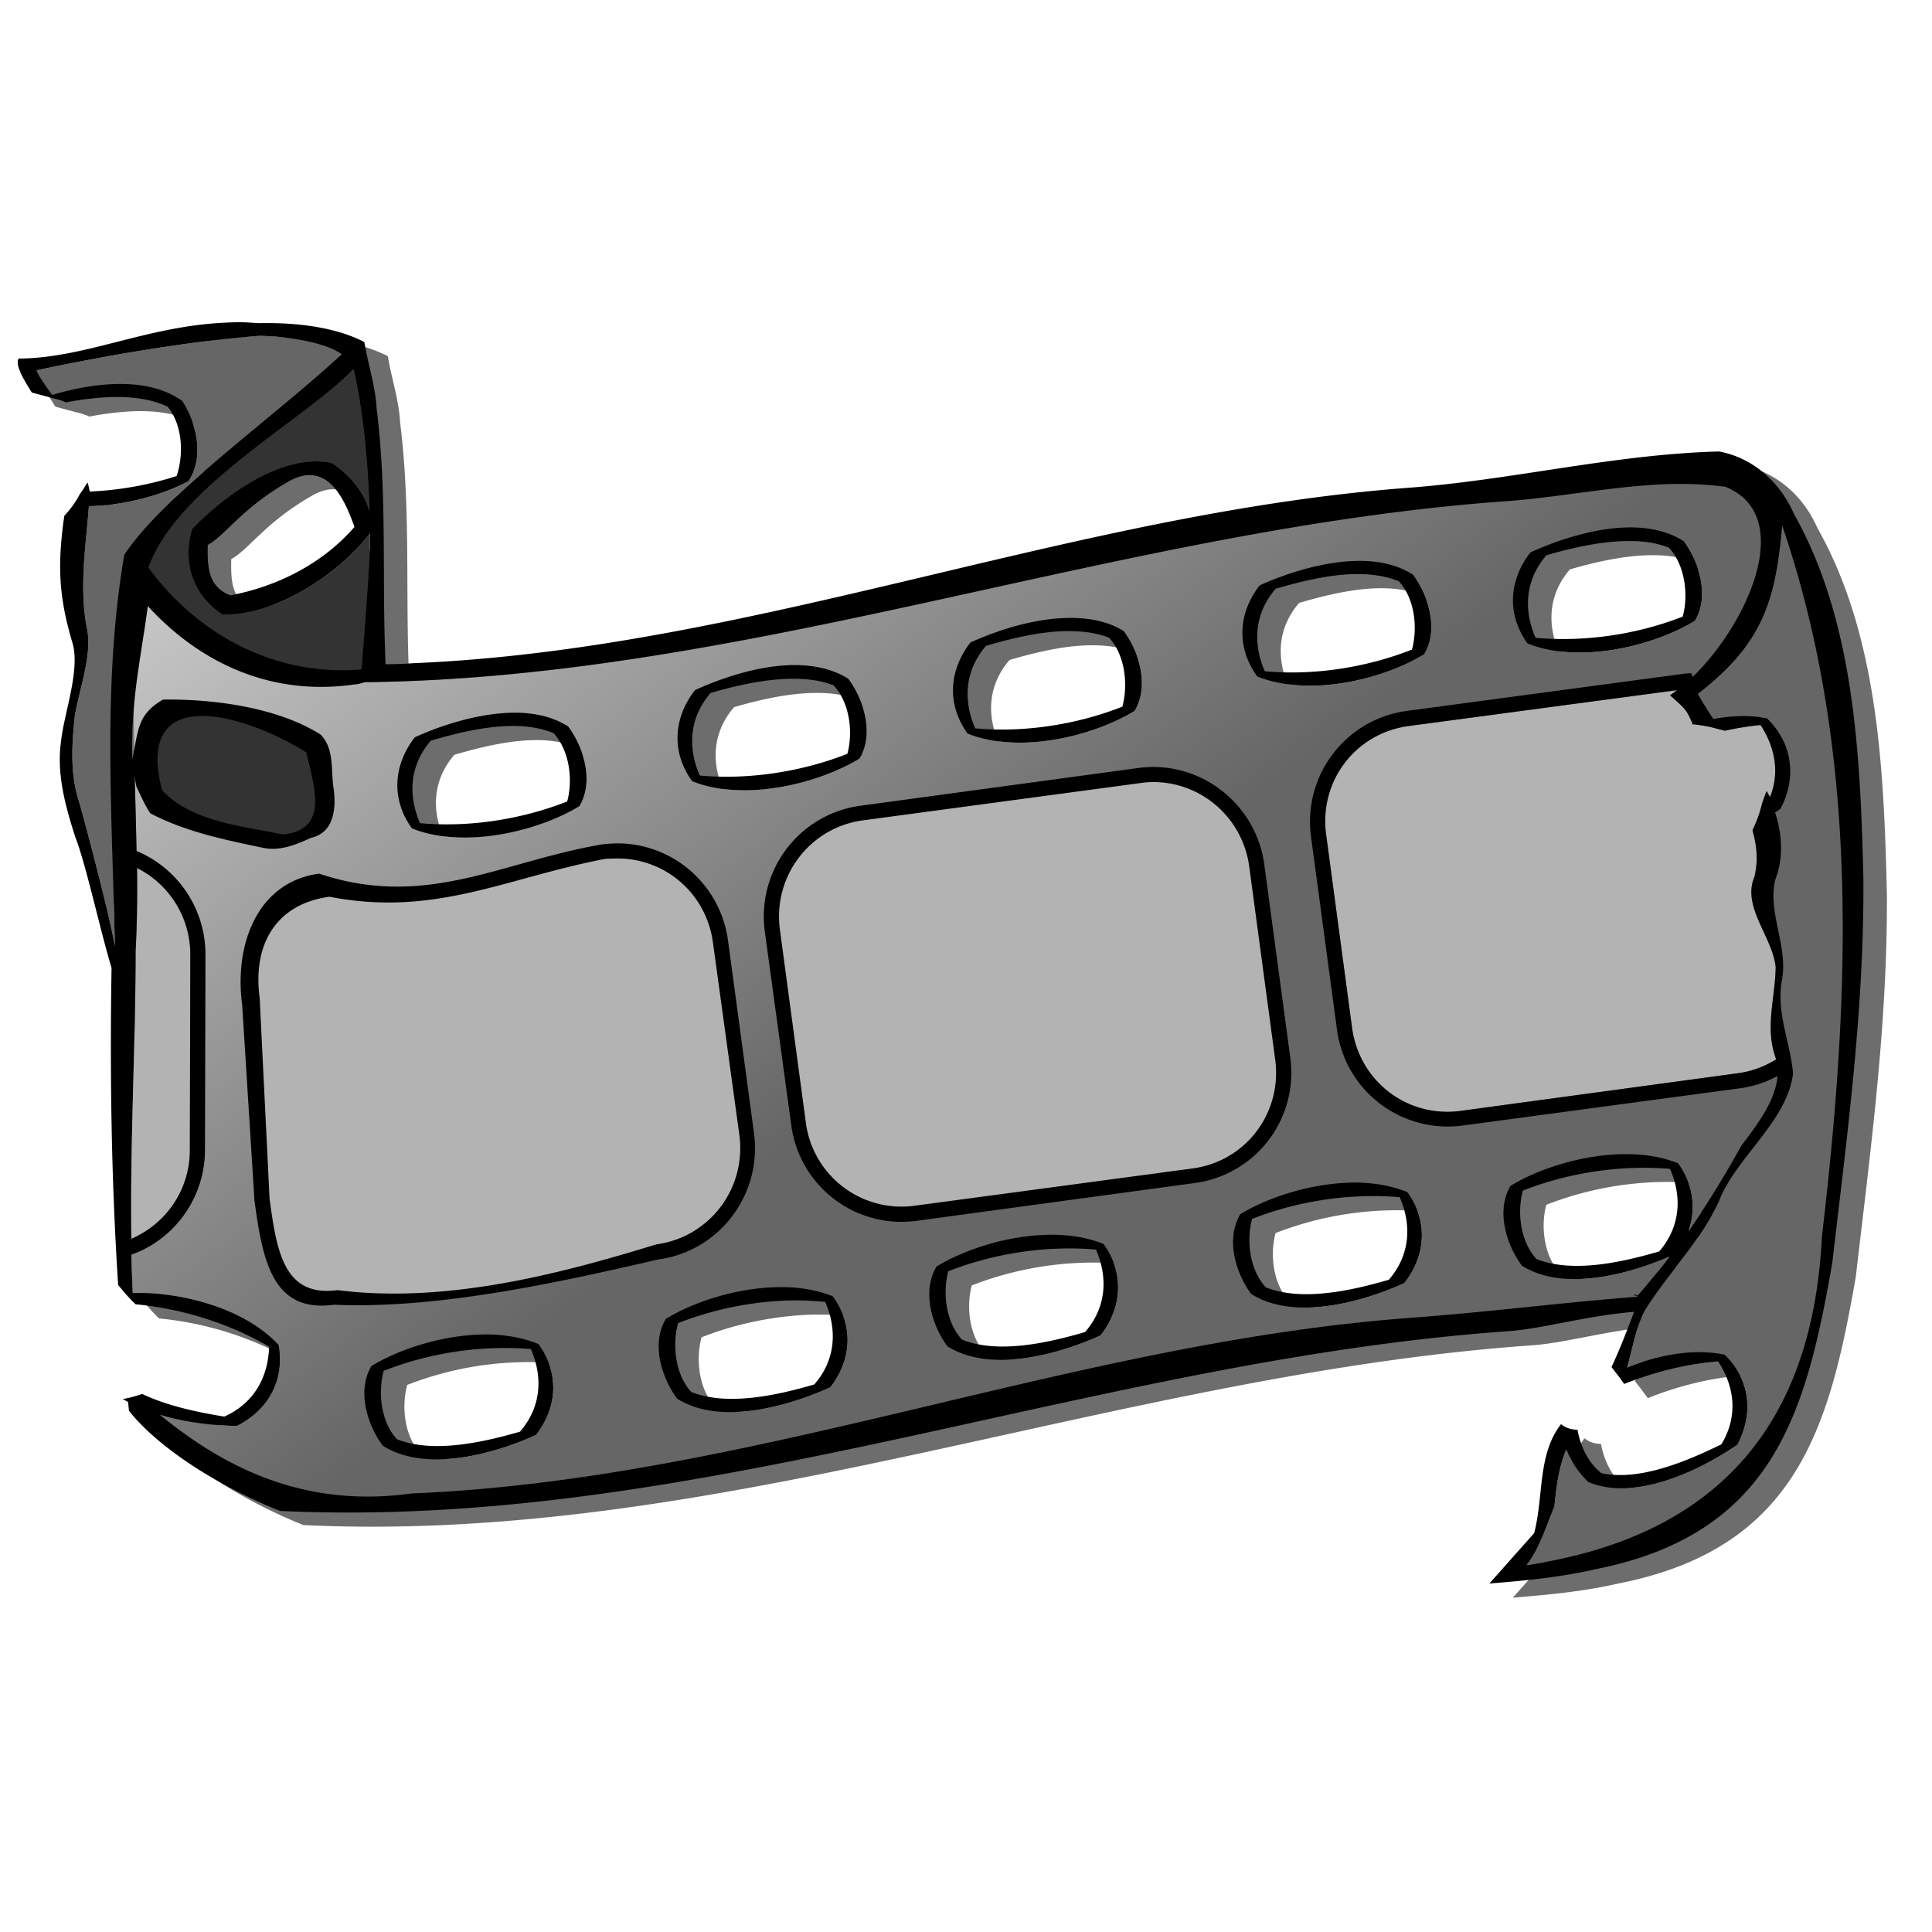 <svg xmlns="http://www.w3.org/2000/svg" viewBox="0 0 128 128" version="1.0"><defs><linearGradient id="b" y2="82.588" gradientUnits="userSpaceOnUse" x2="63.986" y1="14.028" x1="12.791"><stop offset="0" stop-color="#fff"/><stop offset="1" stop-color="#fff" stop-opacity="0"/></linearGradient><filter id="a"><feGaussianBlur stdDeviation="1.34"/></filter></defs><path d="M17.541 22.287c-.379-.005-.755.014-1.125.031-5.183.242-9.219 2.352-13.625 2.375-.241.408.287 1.322.875 2.25.538.145 1.096.298 1.532.407.24.06.49.139.718.25a19.947 19.947 0 012.719-.344c1.441-.07 2.864.072 4.031.625 1.024 1.262 1.052 3.242.594 4.594-1.83.594-3.79.94-5.75 1.031-.227-.88-.007-.7-.656.156A6.18 6.18 0 015.822 35.1c-.02.135-.039.271-.062.406-.378 2.964-.306 4.932.563 7.906.612 1.808-.526 4.757-.72 6.625-.31 2.17.283 4.298.938 6.344.703 1.794 1.587 5.931 2.406 8.687-.114 6.993-.017 14.012.438 21 .368.453.73.882 1.156 1.282 3.078.292 6.217 1.269 8.844 2.812-.063 2.079-1.041 3.772-2.969 4.625-1.675-.267-3.741-.684-5.437-1.5a8.895 8.895 0 01-1.282.344c.111.068.23.124.344.187.022.198.041.397.063.594 2.095 2.632 6.263 5.138 10 6.628 27.706 1.32 53.918-9.984 81.406-11.909 2.25-.164 5.19-1.032 8.31-1.281-.47 1.234-.94 2.482-1.5 3.656.32.412.62.797.85 1.125 2-.805 4.13-1.331 6.21-1.5 1.15 1.737 1.31 3.694.22 5.5-2.27 1.11-5.41 2.445-7.93 1.906-.88-.68-1.4-1.788-1.6-2.875-.45-.006-.82-.141-1.09-.375-1.57 2.027-1.14 4.753-1.78 7.223l-2.97 3.34c2.36-.19 4.69-.41 7-.94 11.86-2.34 13.99-10.414 15.72-20.31.99-8.502 2.12-16.865 2.06-25.438-.2-8.063-.55-16.998-4.59-24.156-.89-2.046-2.64-3.724-4.97-4.156-6.91.175-13.71 1.892-20.596 2.406-22.374 1.681-43.485 10.7-66 11.625-.553.045-1.15.059-1.75.062-.255-5.643.118-11.323-.594-16.937-.076-1.499-.574-2.934-.813-4.406-1.904-.986-4.468-1.308-7-1.25-.395-.026-.777-.057-1.156-.063zm4.531 10.125c1.623.007 2.446 1.972 2.969 3.438-2.094 2.42-5.101 3.942-8.219 4.531-1.473-.558-1.536-1.881-1.5-3.344 1.196-.641 2.273-2.481 5.5-4.281.467-.236.876-.345 1.25-.344zM86.01 36.1zm23.16.687c1.06-.029 2.07.077 2.96.438 1.1 1.198 1.29 3.185.91 4.562-3.05 1.199-6.52 1.699-9.75 1.406-.83-1.906-.66-3.874.72-5.468 1.52-.442 3.38-.889 5.16-.938zm-17.941 2.188c1.063-.029 2.101.108 3 .468 1.098 1.198 1.25 3.155.875 4.532-3.048 1.199-6.519 1.729-9.75 1.437-.83-1.906-.661-3.875.718-5.469 1.52-.441 3.385-.92 5.157-.968zm-21.969.5c-3.443.755-6.869 1.519-10.313 2.25a406.655 406.655 0 000 0c3.444-.73 6.869-1.496 10.313-2.25zm2.781 3.281c1.063-.029 2.101.077 3 .437 1.099 1.198 1.251 3.186.875 4.563-3.047 1.199-6.519 1.73-9.75 1.437-.83-1.906-.66-3.874.719-5.468 1.519-.442 3.384-.92 5.156-.969zm-29.156 1.937c-.938.139-1.872.254-2.813.375.942-.121 1.873-.236 2.813-.375zm-8.313 1c-2.952.263-5.926.44-8.906.469.022-.007.041-.024.063-.031a113.65 113.65 0 008.843-.438zm19.219.219c1.063-.029 2.101.077 3 .438 1.099 1.198 1.282 3.154.906 4.531-3.047 1.199-6.55 1.73-9.781 1.437-.83-1.906-.66-3.874.719-5.468 1.519-.442 3.384-.889 5.156-.938zM10.447 47.85c-.003.916.014 1.831.032 2.75-.04.218-.074.41-.125.656a30.55 30.55 0 01.093-3.406zm24.813 1.187c1.063-.029 2.07.108 2.969.469 1.098 1.198 1.282 3.154.906 4.531-3.047 1.199-6.519 1.73-9.75 1.438-.83-1.907-.66-3.875.719-5.469 1.519-.442 3.384-.92 5.156-.969zm74.5 29.281c.83-.026 1.63-.01 2.44.063.83 1.907.66 3.875-.72 5.469-2.43.706-5.73 1.461-8.13.5-1.09-1.198-1.28-3.155-.9-4.532a22.216 22.216 0 017.31-1.5zm-17.938 1.875c.829-.026 1.661-.01 2.469.063.83 1.907.661 3.875-.719 5.469-2.431.706-5.758 1.461-8.156.5-1.098-1.198-1.282-3.155-.906-4.532a22.233 22.233 0 017.312-1.5zm-20.125 3.469a20.25 20.25 0 012.469.063c.83 1.906.661 3.875-.719 5.468-2.431.707-5.758 1.462-8.156.5-1.098-1.197-1.282-3.154-.906-4.531a22.233 22.233 0 017.312-1.5zM53.76 87.1a20.23 20.23 0 012.469.093c.83 1.907.66 3.875-.719 5.469-2.431.707-5.758 1.462-8.156.5-1.099-1.198-1.251-3.185-.875-4.562 2.285-.9 4.796-1.42 7.281-1.5zm-19.5 3.156a20.256 20.256 0 012.469.062c.83 1.907.66 3.875-.719 5.469-2.431.707-5.758 1.462-8.156.5-1.099-1.198-1.251-3.154-.875-4.531a22.022 22.022 0 017.281-1.5z" filter="url(#a)" fill-opacity=".571"/><path d="M23.422 24.443c.666 2.93.952 6.166 1.062 9.469-.35-1.342-1.426-2.551-2.531-3.25-3.347-.657-7.15 2.246-9.219 4.375-.689 2.332.115 4.458 2.031 5.687 3.768.035 7.86-2.903 9.75-5.374.059 2.988-1.431 18.735-1.437 21.667-2.576-.173-10.229-.048-12.876-2.107-1.677-1.303.593-11.729-.378-12.954C6.926 34.6 19.462 28.63 23.422 24.443z" fill="#333"/><path d="M110.734 32.068c-3.6.088-7.2.853-10.78 1.125-27.49 1.925-53.701 13.232-81.408 11.907-2.695-.978-7.478-3.071-9.187-5.844-.564 3.921-.539 7.872-.437 11.844-.033-1.825.908-3.434 2.718-4.407 2.969-.028 7.706.598 9.594 3.438.377 1.715.089 4.024-1.469 5.125-3.083.409-8.08-.411-10.719-3.125a5.696 5.696 0 01-.124-.813c.044 1.689.091 3.372.124 5.063a7.423 7.423 0 014.563 6.906l-.031 12.906a7.39 7.39 0 01-4.875 6.938c.02.849.052 1.684.093 2.531 3.085-.069 7.337.94 9.657 3.44.425 2.23-.583 4.27-2.75 5.37-1.468-.02-3.366-.21-5.125-.75 4.615 3.78 9.881 6.17 16.718 5.22 22.515-.92 43.627-9.94 66-11.62 5.818-.44 9.498-.96 15.158-1.41.01-.018.02-.045.03-.062-.46-.025-.25-.118.03-.032.73-.831 1.43-1.694 2.09-2.562-2.73 1.182-7.02 2.343-9.78.594-1.04-1.415-1.72-3.643-.75-5.282 2.65-1.626 7.58-2.907 11.1-1.5.99 1.362 1.23 2.983.69 4.5 1.26-1.803 2.41-3.691 3.5-5.656.97-1.284 2.28-2.963 2.4-4.625-.75.404-1.57.692-2.47.813l-18.372 2.468c-4.065.548-7.796-2.279-8.344-6.344l-1.719-12.781c-.548-4.064 2.279-7.795 6.344-8.343l18.401-2.469c.16-.022.32-.02.47-.031.01.074.04.158.07.25 3.7-3.599 6.84-10.693 2.18-12.594-1.2-.163-2.39-.217-3.59-.188zm-2.94 2.875c1.37-.031 2.67.221 3.75.907 1.04 1.414 1.73 3.642.75 5.281-2.65 1.626-7.58 2.907-11.09 1.5-1.34-1.842-1.3-4.109.19-6.031 1.68-.77 4.12-1.604 6.4-1.657zm-17.935 2.219c1.368-.032 2.67.221 3.75.906 1.041 1.414 1.726 3.643.75 5.282-2.651 1.626-7.549 2.876-11.063 1.468-1.338-1.841-1.332-4.108.157-6.031 1.688-.77 4.126-1.572 6.406-1.625zm-19.187 3.781c1.368-.031 2.701.19 3.781.875 1.041 1.414 1.695 3.643.719 5.282-2.651 1.626-7.549 2.907-11.063 1.5-1.339-1.842-1.302-4.109.187-6.032 1.689-.77 4.095-1.572 6.376-1.625zm-18.25 3.125c1.368-.031 2.701.221 3.781.906 1.041 1.415 1.726 3.643.75 5.282-2.651 1.626-7.58 2.907-11.094 1.5-1.339-1.842-1.302-4.109.187-6.032 1.689-.769 4.095-1.603 6.376-1.656zM33.89 47.224c1.368-.031 2.67.221 3.75.907 1.042 1.414 1.727 3.642.75 5.281-2.65 1.626-7.58 2.876-11.094 1.469-1.338-1.842-1.301-4.109.188-6.031 1.688-.77 4.126-1.573 6.406-1.626zM90.015 78.35c1.127.028 2.231.229 3.219.624 1.339 1.842 1.302 4.109-.188 6.032-2.7 1.236-7.276 2.546-10.156.718-1.041-1.414-1.695-3.642-.718-5.281 1.656-1.016 4.189-1.89 6.718-2.062.38-.026.75-.041 1.125-.031zM69.14 81.818c.379-.015.752-.02 1.125 0 .996.054 1.966.242 2.844.594 1.339 1.842 1.302 4.14-.187 6.06-2.701 1.23-7.277 2.55-10.157.72-1.041-1.41-1.695-3.641-.719-5.28 1.74-1.067 4.445-1.986 7.094-2.094zm-17.937 3.469c.378-.015.751-.02 1.125 0 .996.053 1.965.242 2.844.594 1.338 1.841 1.332 4.111-.157 6.031-2.701 1.23-7.277 2.58-10.156.75-1.041-1.41-1.726-3.64-.75-5.28 1.739-1.07 4.444-1.988 7.094-2.095zm-18.75 3.125c1.126.03 2.23.23 3.219.63 1.338 1.84 1.332 4.1-.157 6.03-2.701 1.23-7.277 2.54-10.156.71-1.041-1.41-1.726-3.64-.75-5.28 1.657-1.01 4.189-1.89 6.719-2.06.379-.02.749-.04 1.125-.03z" fill="#666"/><path d="M17.14 22.256c1.575-.012 4.417.388 5.5 1.218-4.807 4.428-11.741 9.282-14.406 13.282-1.468 8.552-.79 17.309-.625 25.937-.263-1.699-1.896-7.943-2.375-9.593-.596-1.829-.476-3.743-.281-5.626.295-1.846 1.224-4.19.781-5.968-.486-2.763-.044-5.303.156-7.969 2.464-.057 4.929-.769 6.594-1.656 1.074-1.577.548-3.838-.406-5.313-2.297-1.661-5.885-1.216-8.625-.406-.406-.559-.783-1.096-1.032-1.625 4.435-.951 10.183-1.945 14.719-2.281zM118.074 34.818c5.22 15.274 4.47 31.429 2.63 47.125-.61 12.419-6.89 19.859-19.56 21.749.87-1.09 1.38-2.81 1.84-3.87.13-1.41.32-2.68.78-3.78.34.82.88 1.59 1.47 2.15 3.15 1.31 7.42-.79 9.87-2.47 1.14-2.15.79-4.38-.84-5.97-2.05-.43-4.39.01-6.47.85.4-1.31.59-2.73 1.22-3.85 1.67-2.633 3.53-4.306 4.88-7.184 1.09-2.86 4.56-5.324 4.9-8.468-.19-2.086-1.16-4.113-.72-6.25.37-2.22-.95-4.338-.47-6.532.58-1.493.47-3.034 0-4.5.12-.073.24-.146.35-.218 1.14-2.149.76-4.414-.88-6-1.13-.243-2.34-.186-3.56.031a26.32 26.32 0 01-1.03-1.657c4.33-3.357 5.15-6.179 5.59-11.156z" fill="#666"/><path d="M111.104 45.724a8.08 8.08 0 01-.46.344c1.15 1.01 1.05.95 1.5 1.875-.03.007-.04.025-.07.031.46.052.91.11 1.35.219.29.073.57.144.84.219.79-.164 1.59-.311 2.38-.375.98 1.5 1.27 3.191.62 4.781-.06-.14-.15-.269-.22-.406-.13.327-.26.659-.34.969a8.368 8.368 0 01-.6 1.625c.29.996.39 2.02.13 3.094-.84 1.977 1.2 3.973 1.41 5.968-.03 2.021-.7 3.947-.04 5.906.03.075.04.145.07.219-.75.452-1.58.782-2.5.907l-18.409 2.5c-3.533.476-6.711-1.968-7.187-5.5l-1.719-12.813c-.476-3.533 1.936-6.711 5.469-7.187l17.776-2.376z" fill="#b3b3b3"/><path d="M113.25 45.906c-3.6.088-7.2.853-10.78 1.125-27.49 1.925-53.701 13.232-81.408 11.907-2.695-.978-7.478-3.071-9.187-5.844-.564 3.921-.539 7.872-.437 11.844-.033-1.825.908-3.434 2.718-4.407 2.969-.028 7.706.598 9.594 3.438.377 1.715.089 4.024-1.469 5.125-3.083.409-8.08-.411-10.719-3.125a5.696 5.696 0 01-.124-.813c.044 1.689.091 3.372.124 5.063a7.423 7.423 0 014.563 6.906l-.031 12.906a7.39 7.39 0 01-4.875 6.938c.02.849.052 1.684.093 2.531 3.085-.069 7.337.94 9.657 3.44.425 2.23-.583 4.27-2.75 5.37-1.468-.02-3.366-.21-5.125-.75 4.615 3.78 9.881 6.17 16.718 5.22 22.515-.92 43.627-9.94 66-11.62 5.818-.44 9.498-.96 15.158-1.41.01-.018.02-.045.03-.062-.46-.025-.25-.118.03-.032.73-.831 1.43-1.694 2.09-2.562-2.73 1.182-7.02 2.343-9.78.594-1.04-1.415-1.72-3.643-.75-5.282 2.65-1.626 7.58-2.907 11.1-1.5.99 1.362 1.23 2.983.69 4.5 1.26-1.803 2.41-3.691 3.5-5.656.97-1.284 2.28-2.963 2.4-4.625-.75.404-1.57.692-2.47.813l-18.372 2.468c-4.065.548-7.796-2.279-8.344-6.344l-1.719-12.781c-.548-4.064 2.279-7.795 6.344-8.343l18.401-2.469c.16-.022.32-.02.47-.031.01.074.04.158.07.25 3.7-3.599 6.84-10.693 2.18-12.594-1.2-.163-2.39-.217-3.59-.188zm-2.94 2.875c1.37-.031 2.67.221 3.75.907 1.04 1.414 1.73 3.642.75 5.281-2.65 1.626-7.58 2.907-11.09 1.5-1.34-1.842-1.3-4.109.19-6.031 1.68-.77 4.12-1.604 6.4-1.657zM92.375 51c1.368-.032 2.67.221 3.75.906 1.041 1.414 1.726 3.643.75 5.282-2.651 1.626-7.549 2.876-11.063 1.468-1.338-1.841-1.332-4.108.157-6.031 1.688-.77 4.126-1.572 6.406-1.625zm-19.187 3.781c1.368-.031 2.701.19 3.781.875 1.041 1.414 1.695 3.643.719 5.282-2.651 1.626-7.549 2.907-11.063 1.5-1.339-1.842-1.302-4.109.187-6.032 1.689-.77 4.095-1.572 6.376-1.625zm-18.25 3.125c1.368-.031 2.701.221 3.781.906 1.041 1.415 1.726 3.643.75 5.282-2.651 1.626-7.58 2.907-11.094 1.5-1.339-1.842-1.302-4.109.187-6.032 1.689-.769 4.095-1.603 6.376-1.656zm-18.532 3.156c1.368-.031 2.67.221 3.75.907 1.042 1.414 1.727 3.642.75 5.281-2.65 1.626-7.58 2.876-11.094 1.469-1.338-1.842-1.301-4.109.188-6.031 1.688-.77 4.126-1.573 6.406-1.626zm56.125 31.126c1.127.028 2.231.229 3.219.624 1.339 1.842 1.302 4.109-.188 6.032-2.7 1.236-7.276 2.546-10.156.718-1.041-1.414-1.695-3.642-.718-5.281 1.656-1.016 4.189-1.89 6.718-2.062.38-.026.75-.041 1.125-.031zm-20.875 3.468c.379-.015.752-.02 1.125 0 .996.054 1.966.242 2.844.594 1.339 1.842 1.302 4.14-.187 6.06-2.701 1.23-7.277 2.55-10.157.72-1.041-1.41-1.695-3.641-.719-5.28 1.74-1.067 4.445-1.986 7.094-2.094zm-17.937 3.469c.378-.015.751-.02 1.125 0 .996.053 1.965.242 2.844.594 1.338 1.841 1.332 4.111-.157 6.031-2.701 1.23-7.277 2.58-10.156.75-1.041-1.41-1.726-3.64-.75-5.28 1.739-1.07 4.444-1.988 7.094-2.095zm-18.75 3.125c1.126.03 2.23.23 3.219.63 1.338 1.84 1.332 4.1-.157 6.03-2.701 1.23-7.277 2.54-10.156.71-1.041-1.41-1.726-3.64-.75-5.28 1.657-1.01 4.189-1.89 6.719-2.06.379-.02.749-.04 1.125-.03z" fill="url(#b)" transform="translate(-2.516 -13.838)"/><path d="M76.172 50.818a7.089 7.089 0 00-.75.063l-18.407 2.5c-4.064.548-6.892 4.279-6.343 8.343l1.75 12.813a7.37 7.37 0 008.312 6.344l18.406-2.5a7.371 7.371 0 006.344-8.313l-1.719-12.781c-.514-3.811-3.834-6.591-7.593-6.469z"/><path d="M76.203 51.818c3.264-.108 6.116 2.282 6.562 5.594l1.719 12.781c.476 3.533-1.936 6.743-5.469 7.219l-18.406 2.469a6.392 6.392 0 01-7.219-5.5L51.672 61.6c-.477-3.533 1.967-6.774 5.5-7.25l18.374-2.469c.221-.03.439-.056.657-.063z" fill="#b3b3b3"/><path d="M40.672 55.881a7.992 7.992 0 00-.782.062c-6.666 1.131-11.646 4.313-18.75 1.938-4.064.548-5.642 4.654-5.094 8.719l.813 12.937c.548 4.065 1.217 7.455 5.281 6.905 6.91.3 15.007-1.506 21.469-2.999 4.065-.548 6.892-4.31 6.344-8.375l-1.719-12.75c-.514-3.81-3.803-6.559-7.562-6.437z"/><path d="M40.703 56.881c3.264-.109 6.084 2.25 6.531 5.562l1.75 12.75c.476 3.533-1.967 6.774-5.5 7.25-5.99 1.834-13.751 3.969-21.125 3.031-3.533.477-4.024-2.529-4.5-6.062L17.203 66.1c-.477-3.533 1.092-6.212 4.625-6.688 6.987 1.355 11.667-1.24 18.218-2.5.221-.03.439-.024.657-.031zM9.078 57.506a6.407 6.407 0 013.531 5.781l-.031 12.906a6.361 6.361 0 01-3.875 5.875c-.093-6.353.282-12.775.281-19.062.1-1.822.117-3.664.094-5.5z" fill="#b3b3b3"/><path d="M15.984 21.35c-.379-.006-.755.013-1.125.031-5.183.242-9.219 2.351-13.625 2.375-.242.407.287 1.321.875 2.25.538.144 1.096.297 1.531.406.24.06.491.139.719.25a20.105 20.105 0 012.719-.344c1.441-.07 2.863.073 4.031.625 1.024 1.262 1.052 3.242.594 4.594-1.83.595-3.79.94-5.75 1.031-.227-.88-.007-.7-.657.156a6.178 6.178 0 01-1.03 1.438c-.022.135-.04.271-.063.406-.379 2.964-.306 4.933.562 7.906.613 1.808-.525 4.757-.719 6.626-.31 2.17.283 4.298.938 6.343.703 1.794 1.587 5.931 2.406 8.688-.115 6.993-.017 14.012.438 21 .368.453.73.881 1.156 1.281 3.078.29 6.217 1.27 8.844 2.81-.063 2.08-1.042 3.77-2.969 4.63-1.675-.27-3.741-.69-5.437-1.5a8.88 8.88 0 01-1.282.34c.111.07.229.13.344.19l.062.59c2.096 2.63 6.264 5.14 10 6.63 27.707 1.32 53.918-9.98 81.408-11.91 2.25-.16 5.18-1.03 8.31-1.28-.47 1.23-.94 2.48-1.5 3.66.32.41.62.79.84 1.12 2.01-.8 4.14-1.33 6.22-1.5 1.15 1.74 1.31 3.7.22 5.5-2.27 1.11-5.41 2.45-7.94 1.91-.88-.68-1.4-1.79-1.59-2.88-.45 0-.82-.14-1.09-.37-1.57 2.02-1.14 4.75-1.78 7.22l-2.97 3.34c2.36-.19 4.69-.41 7-.94 11.86-2.34 13.99-10.41 15.72-20.31.99-8.502 2.12-16.864 2.06-25.438-.2-8.062-.56-16.997-4.59-24.156-.89-2.046-2.64-3.724-4.97-4.156-6.91.175-13.71 1.893-20.598 2.406-22.373 1.681-43.485 10.7-66 11.625-.552.045-1.149.059-1.75.063-.254-5.643.118-11.323-.593-16.938-.076-1.498-.574-2.934-.813-4.406-1.904-.986-4.468-1.308-7-1.25-.396-.026-.777-.057-1.156-.062zm1.156.906c1.575-.012 4.417.388 5.5 1.218-4.807 4.428-11.741 9.282-14.406 13.282-1.468 8.552-.79 17.309-.625 25.937-.263-1.699-1.896-7.943-2.375-9.593-.596-1.829-.476-3.743-.281-5.626.295-1.846 1.224-4.19.781-5.968-.486-2.763-.044-5.303.156-7.969 2.464-.057 4.929-.769 6.594-1.656 1.074-1.577.548-3.838-.406-5.313-2.297-1.661-5.885-1.216-8.625-.406-.406-.559-.783-1.096-1.032-1.625 4.435-.951 10.183-1.945 14.719-2.281zm6.282 2.187c.666 2.93.952 6.166 1.062 9.469-.35-1.342-1.426-2.551-2.531-3.25-3.347-.657-7.15 2.246-9.219 4.375-.689 2.332.115 4.458 2.031 5.687 3.768.035 7.86-2.903 9.75-5.374.026 1.284-.254 5.025-.562 9-5.584.477-10.758-2.167-14.125-6.75 1.927-5.379 10.447-9.829 13.594-13.157zm-2.907 7.031c1.623.007 2.445 1.972 2.969 3.438-2.095 2.42-5.101 3.942-8.219 4.531-1.474-.558-1.536-1.881-1.5-3.343 1.196-.641 2.272-2.482 5.5-4.282.467-.236.876-.345 1.25-.344zm90.219.594c1.2-.029 2.39.025 3.59.188 4.66 1.901 1.52 8.995-2.18 12.594-.03-.092-.06-.176-.07-.25-.15.011-.31.009-.47.031L93.203 47.1c-4.065.548-6.892 4.279-6.344 8.343l1.719 12.781c.548 4.065 4.279 6.892 8.344 6.344l18.372-2.468c.9-.121 1.72-.409 2.47-.813-.12 1.662-1.43 3.341-2.4 4.625-1.09 1.965-2.24 3.853-3.5 5.656.54-1.517.3-3.138-.69-4.5-3.52-1.407-8.45-.126-11.1 1.5-.97 1.639-.29 3.867.75 5.282 2.76 1.749 7.05.588 9.78-.594-.66.868-1.36 1.731-2.09 2.562-.28-.086-.49.007-.03.032-.01.017-.02.044-.03.062-5.66.45-9.34.97-15.158 1.41-22.373 1.68-43.485 10.7-66 11.62-6.837.95-12.103-1.44-16.718-5.22 1.759.54 3.657.73 5.125.75 2.167-1.1 3.175-3.14 2.75-5.37-2.32-2.5-6.572-3.509-9.657-3.44-.041-.847-.073-1.682-.093-2.531a7.39 7.39 0 004.875-6.938l.031-12.906a7.423 7.423 0 00-4.563-6.906c-.033-1.691-.08-3.374-.124-5.063.016.263.067.544.124.813.284.586.531 1.173.907 1.75 2.332 1.224 4.887 1.747 7.437 2.281 1.128.257 2.215-.194 3.219-.656 1.517-.332 1.665-1.937 1.5-3.219-.208-1.216.078-2.669-.875-3.625-2.862-1.801-7.093-2.361-10.434-2.312-1.704.981-1.629 2.008-2.034 3.971-.099-3.876.505-6.333 1.029-10.162 3.58 3.9 8.321 5.956 13.658 5.191.25-.009.489-.08.719-.157 25.639-.274 50.166-10.206 75.782-12 3.58-.272 7.18-1.037 10.78-1.125zm7.34 2.75c5.22 15.274 4.47 31.429 2.63 47.125-.61 12.419-6.89 19.859-19.56 21.749.87-1.09 1.38-2.81 1.84-3.87.13-1.41.32-2.68.78-3.78.34.82.88 1.59 1.47 2.15 3.15 1.31 7.42-.79 9.87-2.47 1.14-2.15.79-4.38-.84-5.97-2.05-.43-4.39.01-6.47.85.4-1.31.59-2.73 1.22-3.85 1.67-2.633 3.53-4.306 4.88-7.184 1.09-2.86 4.56-5.324 4.9-8.468-.19-2.086-1.16-4.113-.72-6.25.37-2.22-.95-4.338-.47-6.532.58-1.493.47-3.034 0-4.5.12-.073.24-.146.35-.218 1.14-2.149.76-4.414-.88-6-1.13-.243-2.34-.186-3.56.031a26.32 26.32 0 01-1.03-1.657c4.33-3.357 5.15-6.179 5.59-11.156zm-10.28.125c-2.28.053-4.72.887-6.4 1.657-1.49 1.922-1.53 4.189-.19 6.031 3.51 1.407 8.44.126 11.09-1.5.98-1.639.29-3.867-.75-5.281-1.08-.686-2.38-.938-3.75-.907zm-.19.907c1.07-.03 2.07.076 2.97.437 1.1 1.198 1.29 3.186.91 4.563-3.05 1.199-6.52 1.698-9.75 1.406-.83-1.907-.66-3.875.72-5.469 1.52-.442 3.38-.889 5.15-.937zm-17.745 1.312c-2.28.053-4.718.855-6.406 1.625-1.489 1.923-1.495 4.19-.157 6.031 3.514 1.408 8.412.158 11.063-1.468.976-1.639.291-3.868-.75-5.282-1.08-.685-2.382-.938-3.75-.906zm-.187.875c1.063-.029 2.1.108 3 .469 1.098 1.198 1.25 3.154.874 4.531-3.047 1.199-6.519 1.73-9.75 1.437-.829-1.906-.66-3.874.719-5.468 1.52-.442 3.384-.92 5.157-.969zm-19 2.906c-2.281.053-4.687.855-6.376 1.625-1.489 1.923-1.526 4.19-.187 6.032 3.514 1.407 8.412.126 11.063-1.5.976-1.639.322-3.868-.719-5.282-1.08-.685-2.413-.906-3.781-.875zm-.188.875c1.063-.029 2.101.077 3 .438 1.098 1.198 1.251 3.185.875 4.562-3.047 1.2-6.519 1.73-9.75 1.438-.83-1.907-.66-3.875.719-5.469 1.519-.442 3.384-.92 5.156-.969zm-18.062 2.25c-2.281.053-4.687.887-6.376 1.656-1.489 1.923-1.526 4.19-.187 6.032 3.514 1.407 8.443.126 11.094-1.5.976-1.639.291-3.867-.75-5.282-1.08-.685-2.413-.937-3.781-.906zm-.188.906c1.063-.029 2.101.077 3 .438 1.098 1.198 1.282 3.154.906 4.531-3.047 1.2-6.55 1.73-9.781 1.438-.83-1.907-.66-3.875.719-5.469 1.519-.442 3.384-.889 5.156-.938zm58.87.75a8.08 8.08 0 01-.46.344c1.15 1.01 1.05.95 1.5 1.875-.03.007-.04.025-.07.031.46.052.91.11 1.35.219.29.073.57.144.84.219.79-.164 1.59-.311 2.38-.375.98 1.5 1.27 3.191.62 4.781-.06-.14-.15-.269-.22-.406-.13.327-.26.659-.34.969a8.368 8.368 0 01-.6 1.625c.29.996.39 2.02.13 3.094-.84 1.977 1.2 3.973 1.41 5.968-.03 2.021-.7 3.947-.04 5.906.03.074.04.145.07.219-.75.452-1.58.782-2.5.907l-18.409 2.5c-3.533.476-6.711-1.968-7.187-5.5l-1.719-12.813c-.476-3.533 1.936-6.711 5.469-7.187l17.776-2.376zM20.296 49.85c.524 2.309 1.527 5.128-1.562 5.437-2.733-.574-6.041-.839-8-2.937-1.885-7.268 5.596-5 9.562-2.5zm13.594-2.626c-2.28.053-4.718.856-6.406 1.626-1.489 1.922-1.526 4.189-.188 6.031 3.514 1.407 8.444.157 11.094-1.469.977-1.639.292-3.867-.75-5.281-1.08-.686-2.382-.938-3.75-.907zm-.187.876c1.063-.03 2.069.108 2.969.468 1.098 1.198 1.281 3.155.906 4.532-3.048 1.199-6.519 1.729-9.75 1.437-.83-1.907-.661-3.875.718-5.469 1.52-.441 3.385-.92 5.157-.968zM9.078 57.506a6.407 6.407 0 013.531 5.781l-.031 12.906a6.361 6.361 0 01-3.875 5.875c-.093-6.353.282-12.775.281-19.062.1-1.822.117-3.664.094-5.5zm99.126 19.875c.83-.027 1.63-.011 2.44.062.83 1.907.66 3.875-.72 5.469-2.43.707-5.73 1.461-8.13.5-1.1-1.198-1.28-3.154-.9-4.531 2.28-.9 4.82-1.42 7.31-1.5zm-18.189.969c-.375-.01-.745.005-1.125.031-2.529.172-5.062 1.046-6.718 2.062-.977 1.639-.323 3.867.718 5.281 2.88 1.828 7.456.518 10.156-.718 1.49-1.923 1.527-4.19.188-6.032-.988-.395-2.092-.596-3.219-.624zm.25.906a20.25 20.25 0 012.469.062c.83 1.907.66 3.875-.719 5.469-2.431.707-5.758 1.465-8.156.5-1.098-1.198-1.282-3.154-.906-4.531 2.285-.9 4.827-1.42 7.312-1.5zM69.14 81.818c-2.649.108-5.354 1.027-7.094 2.094-.976 1.639-.322 3.87.719 5.28 2.88 1.83 7.456.51 10.157-.72 1.489-1.92 1.526-4.218.187-6.06-.878-.352-1.848-.54-2.844-.594a12.06 12.06 0 00-1.125 0zm1 .906c.829-.026 1.661-.01 2.469.063.83 1.907.66 3.875-.719 5.465-2.431.71-5.758 1.47-8.156.5-1.098-1.19-1.282-3.151-.906-4.528a22.227 22.227 0 017.312-1.5zm-18.937 2.563c-2.65.107-5.355 1.025-7.094 2.095-.976 1.64-.291 3.87.75 5.28 2.879 1.83 7.455.48 10.156-.75 1.489-1.92 1.495-4.19.157-6.031-.879-.352-1.848-.541-2.844-.594a12.06 12.06 0 00-1.125 0zm1 .875c.828-.027 1.661.02 2.469.09.829 1.91.66 3.88-.719 5.47-2.431.71-5.759 1.46-8.157.5-1.098-1.2-1.25-3.18-.874-4.56 2.285-.9 4.796-1.42 7.281-1.5zm-19.75 2.25c-.376-.01-.746.01-1.125.03-2.53.17-5.062 1.05-6.719 2.06-.976 1.64-.291 3.87.75 5.28 2.879 1.83 7.455.52 10.156-.71 1.489-1.93 1.495-4.19.157-6.03-.989-.4-2.093-.6-3.219-.63zm.25.91c.828-.03 1.661-.01 2.469.06.829 1.91.66 3.87-.719 5.47-2.431.7-5.759 1.46-8.157.5-1.098-1.2-1.25-3.16-.874-4.53 2.285-.9 4.796-1.42 7.281-1.5z"/></svg>